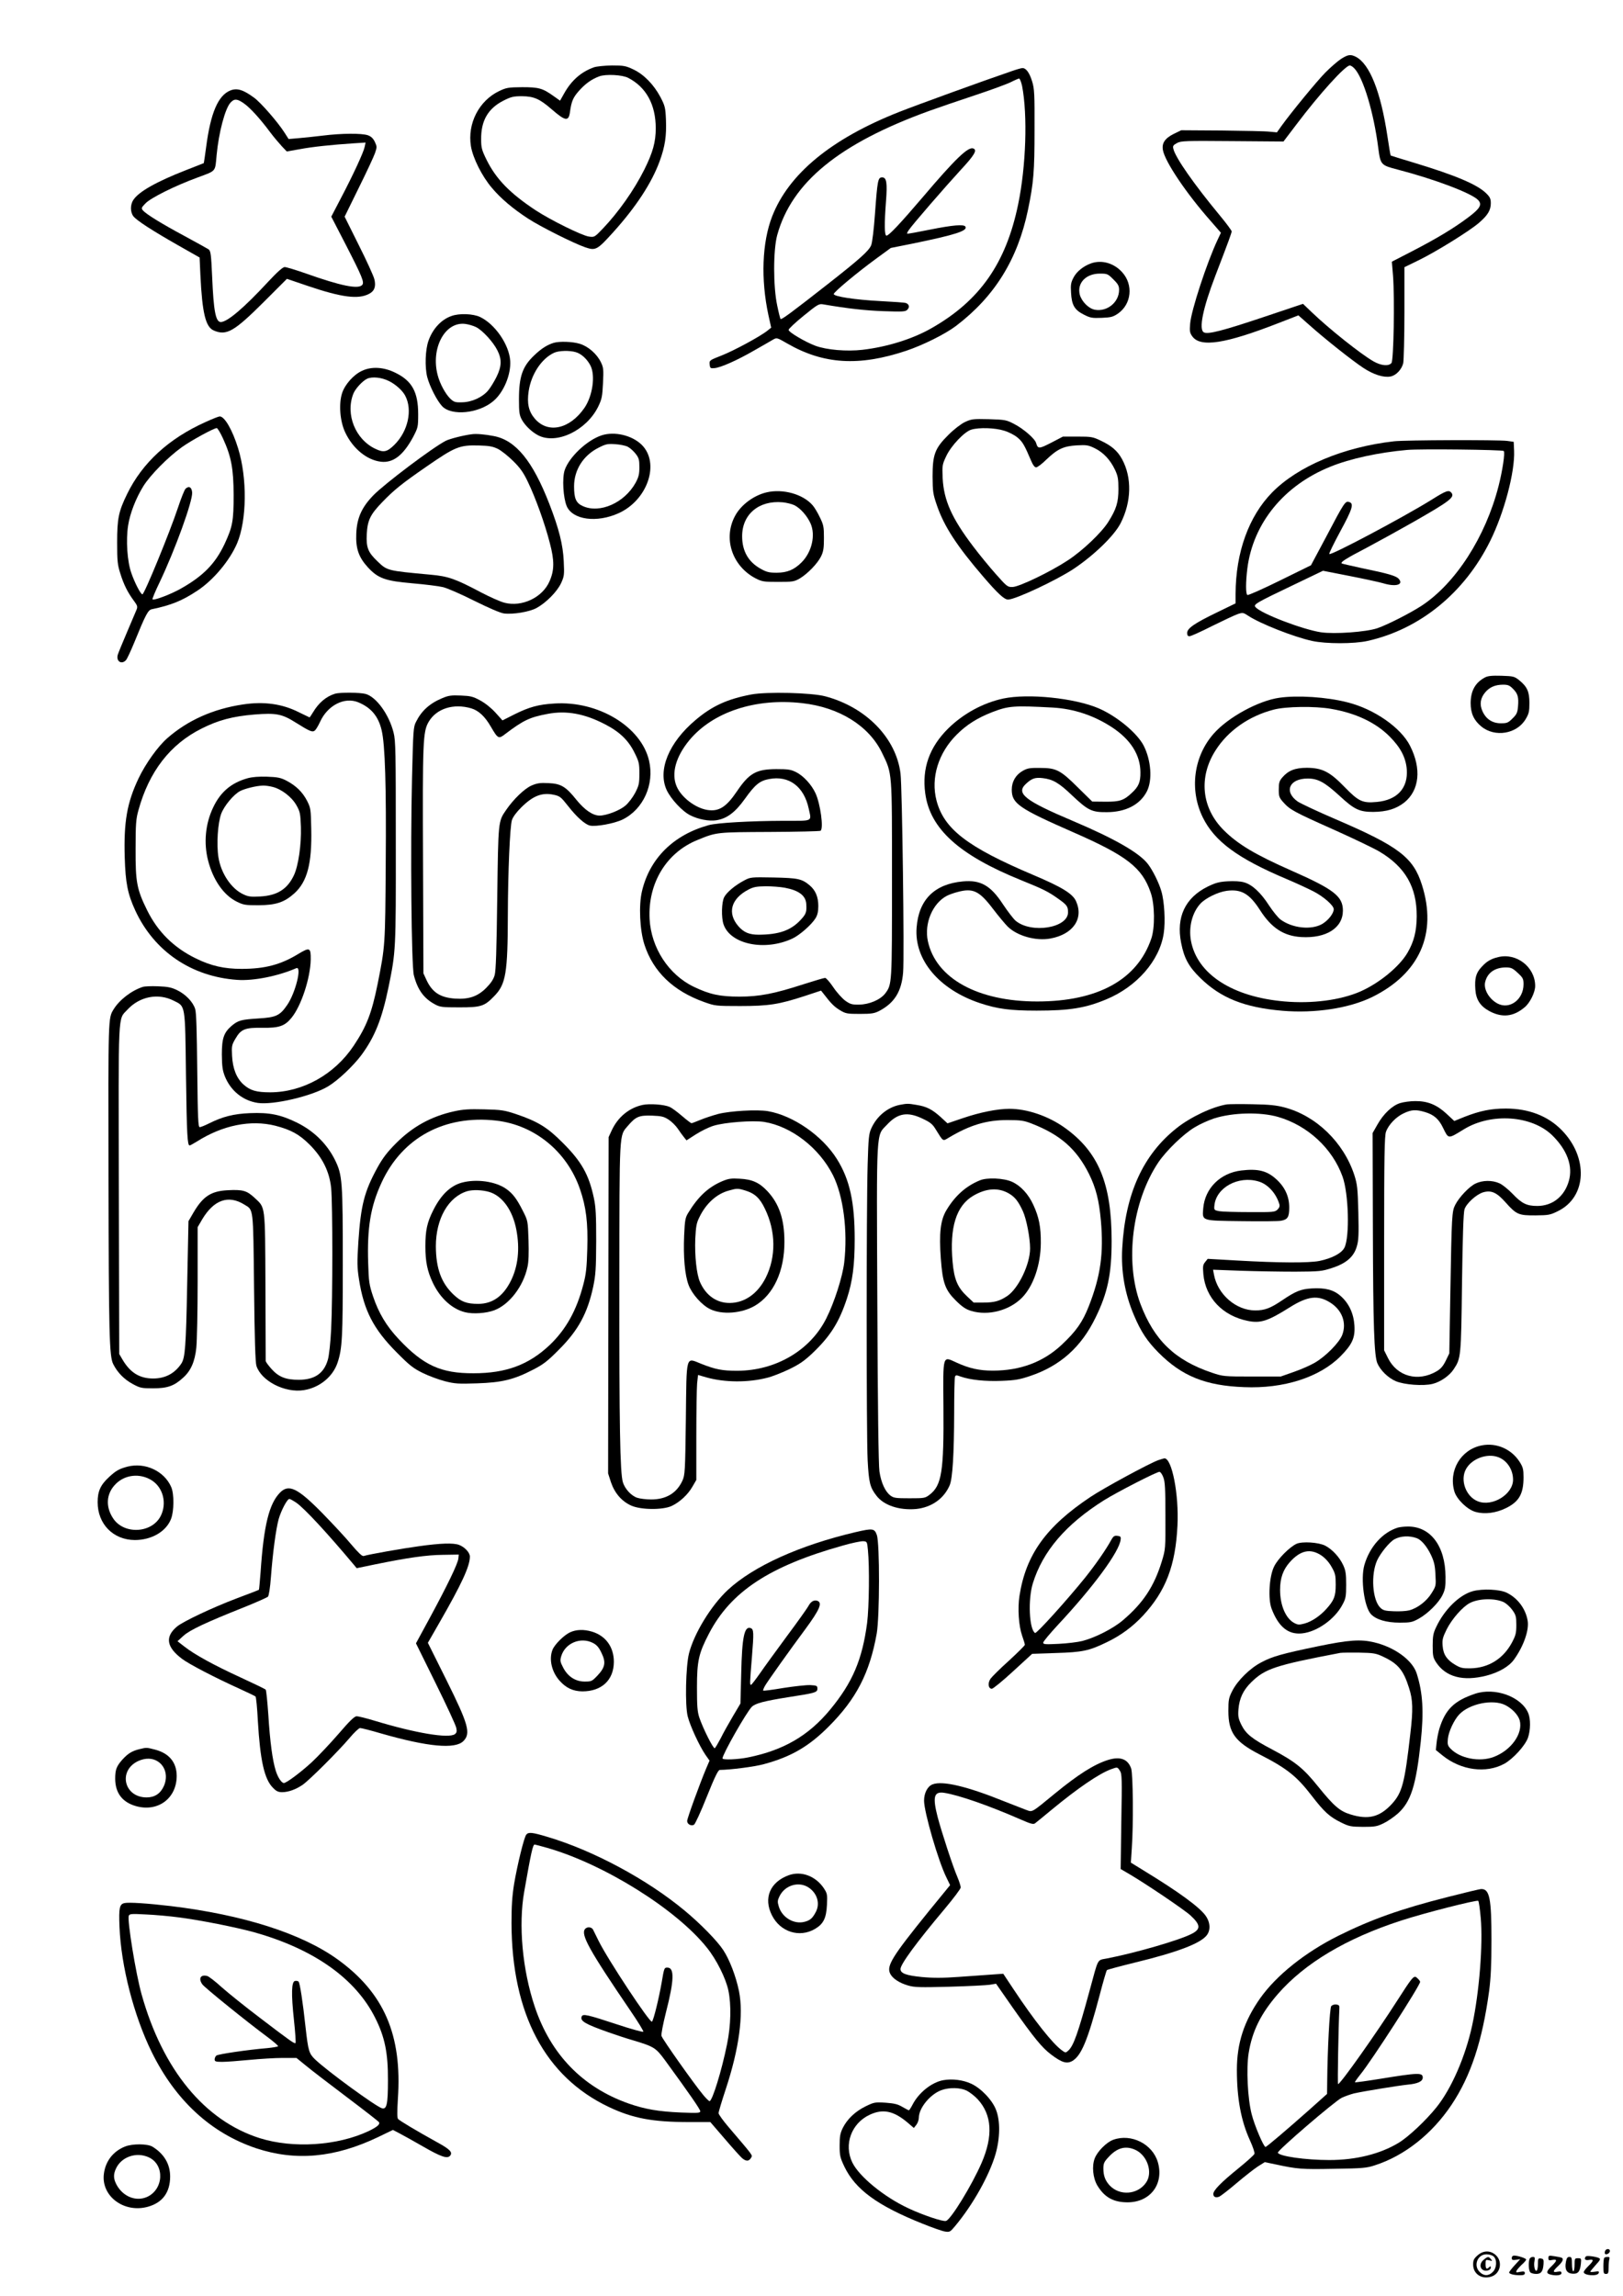<?xml version="1.0" standalone="no"?>
<!DOCTYPE svg PUBLIC "-//W3C//DTD SVG 20010904//EN"
 "http://www.w3.org/TR/2001/REC-SVG-20010904/DTD/svg10.dtd">
<svg version="1.0" xmlns="http://www.w3.org/2000/svg"
 width="1240pt" height="1754pt" viewBox="0 0 1240 1754"
 preserveAspectRatio="xMidYMid meet">

<g transform="translate(0,1754) scale(0.1,-0.1)"
fill="#000000" stroke="none">
<path d="M10246 17090 c-26 -17 -79 -63 -119 -103 -66 -67 -260 -303 -337
-410 l-34 -48 -56 5 c-30 4 -194 7 -365 9 l-310 2 -58 -28 c-67 -34 -92 -71
-82 -124 16 -89 180 -332 363 -539 l80 -92 -25 -53 c-82 -174 -202 -540 -210
-641 -5 -57 -3 -70 16 -97 62 -87 251 -58 659 101 l152 59 86 -76 c120 -107
326 -270 411 -326 78 -51 154 -75 207 -65 42 8 85 53 97 102 4 22 9 195 9 386
l0 347 113 55 c132 65 386 222 458 285 65 56 89 95 89 148 0 35 -6 48 -37 78
-68 66 -236 137 -547 231 -98 29 -180 55 -181 56 -2 2 -13 68 -25 148 -51 339
-135 551 -241 606 -40 20 -59 18 -113 -16z m102 -73 c68 -72 147 -334 182
-606 17 -130 20 -133 147 -166 285 -74 570 -182 617 -234 31 -34 13 -64 -73
-129 -111 -84 -241 -162 -426 -258 l-161 -83 9 -108 c13 -174 5 -646 -12 -666
-21 -26 -79 -21 -138 13 -96 55 -339 248 -473 377 l-65 62 -295 -99 c-313
-105 -431 -136 -462 -119 -41 22 -8 184 88 434 104 271 124 326 124 338 0 6
-41 62 -91 122 -197 238 -338 440 -354 507 -6 23 -2 29 27 45 31 17 61 18 424
15 l390 -3 101 133 c176 233 371 448 406 448 7 0 23 -10 35 -23z"/>
<path d="M4538 17026 c-98 -35 -172 -100 -228 -200 l-31 -55 -48 34 c-85 61
-114 69 -241 69 -105 -1 -120 -3 -175 -29 -156 -74 -245 -249 -217 -422 15
-90 84 -229 160 -318 67 -80 160 -159 277 -235 95 -62 349 -189 436 -219 80
-27 91 -21 214 115 175 194 295 378 355 543 41 112 53 193 48 316 -4 93 -7
106 -43 175 -51 95 -126 172 -207 210 -57 27 -72 30 -163 30 -56 -1 -116 -7
-137 -14z m262 -81 c137 -71 210 -204 210 -385 0 -105 -22 -184 -87 -315 -79
-158 -198 -326 -317 -451 -63 -66 -65 -67 -107 -61 -52 7 -293 126 -407 201
-195 129 -301 237 -374 384 -37 75 -42 94 -42 156 -2 143 52 236 168 296 61
31 78 35 145 35 90 -1 134 -20 226 -100 106 -92 130 -95 140 -18 11 80 24 110
71 162 48 53 94 86 153 108 49 18 176 12 221 -12z"/>
<path d="M7725 16995 c-206 -70 -729 -260 -855 -310 -520 -205 -845 -474 -971
-799 -77 -199 -87 -480 -28 -754 l21 -95 -29 -23 c-53 -43 -258 -154 -351
-190 -92 -36 -93 -37 -90 -68 3 -29 6 -31 37 -28 47 4 172 59 305 136 61 35
125 71 141 81 30 17 30 17 110 -29 276 -159 547 -176 907 -56 129 43 300 128
383 191 294 224 470 507 549 886 43 208 50 292 50 613 1 270 -1 312 -18 367
-20 66 -46 103 -74 103 -9 0 -48 -11 -87 -25z m84 -112 c43 -223 30 -614 -30
-903 -93 -452 -294 -738 -664 -948 -144 -82 -337 -142 -525 -164 -121 -14
-275 -1 -361 31 -79 30 -204 104 -204 121 0 8 52 57 115 108 107 87 117 93
150 87 187 -32 321 -47 460 -52 147 -5 168 -4 182 11 19 19 15 41 -10 51 -9 4
-97 10 -195 15 -193 10 -357 35 -357 54 0 15 175 161 321 268 l115 84 165 33
c327 67 424 98 405 130 -12 19 -96 12 -271 -23 -93 -19 -171 -33 -174 -31 -2
3 3 15 12 27 25 39 283 336 398 461 105 113 127 151 95 163 -39 15 -138 -80
-385 -371 -175 -205 -260 -295 -278 -295 -16 0 -17 89 -4 260 11 143 5 185
-29 185 -32 0 -36 -18 -55 -278 -8 -115 -21 -222 -29 -240 -17 -43 -89 -107
-330 -296 -268 -210 -355 -275 -362 -268 -3 2 -15 49 -26 103 -31 144 -31 424
0 538 111 403 474 700 1162 949 69 25 227 79 351 120 124 41 248 87 275 101
27 14 54 25 60 26 6 0 16 -26 23 -57z"/>
<path d="M1760 16849 c-94 -38 -151 -172 -185 -432 -9 -67 -17 -122 -18 -123
-1 -1 -63 -25 -137 -54 -225 -88 -360 -164 -401 -227 -25 -37 -24 -94 0 -125
26 -33 142 -108 342 -222 l164 -93 6 -134 c14 -292 40 -398 103 -424 97 -41
155 -7 380 217 l178 178 162 -55 c257 -87 383 -103 465 -60 42 21 55 57 41
113 -6 24 -59 141 -119 260 l-108 217 108 220 c60 121 116 241 125 268 15 44
14 49 -3 85 -13 26 -28 40 -53 49 -48 16 -202 15 -345 -3 -66 -8 -151 -17
-190 -20 l-70 -6 -32 50 c-52 81 -180 228 -232 266 -83 61 -130 75 -181 55z
m105 -100 c48 -34 124 -118 199 -219 27 -36 67 -83 88 -106 l39 -41 97 17
c100 19 246 34 411 45 l94 6 -7 -33 c-8 -41 -88 -214 -182 -393 l-73 -140 106
-205 c133 -259 149 -298 129 -318 -32 -32 -164 -5 -429 89 -77 27 -150 49
-162 49 -14 0 -55 -36 -126 -112 -183 -198 -310 -306 -361 -308 -40 -1 -56 82
-67 343 -8 176 -11 199 -27 212 -11 7 -93 53 -184 102 -173 93 -296 168 -319
197 -13 15 -10 21 20 52 41 43 226 135 401 199 142 53 131 40 143 170 16 172
65 358 107 402 29 31 51 29 103 -8z"/>
<path d="M8335 15528 c-58 -21 -110 -63 -133 -108 -20 -38 -23 -56 -19 -116 5
-94 26 -131 97 -167 49 -25 63 -28 137 -25 71 3 87 7 125 33 103 72 118 220
32 315 -64 71 -157 97 -239 68z m171 -122 c36 -35 44 -50 44 -80 0 -95 -91
-169 -185 -152 -48 9 -100 62 -115 114 -23 89 46 162 153 162 57 0 61 -2 103
-44z"/>
<path d="M3449 15126 c-78 -27 -143 -98 -175 -188 -25 -69 -29 -202 -10 -278
19 -72 74 -180 114 -223 72 -76 279 -56 391 39 79 66 136 203 129 308 -8 123
-115 279 -229 334 -53 26 -161 30 -220 8z m189 -85 c49 -25 130 -113 162 -177
35 -69 33 -123 -7 -204 -18 -36 -46 -82 -63 -102 -43 -52 -125 -90 -199 -91
-53 -2 -63 2 -89 26 -38 36 -81 115 -98 181 -54 204 54 409 208 392 26 -3 64
-14 86 -25z"/>
<path d="M4230 14921 c-49 -15 -95 -44 -148 -95 -90 -85 -117 -162 -117 -336
0 -99 3 -121 22 -156 24 -44 76 -94 124 -119 140 -73 369 36 459 218 28 58 32
77 37 180 5 104 4 119 -16 160 -31 64 -98 122 -162 141 -55 17 -156 20 -199 7z
m169 -71 c42 -12 86 -52 112 -102 39 -76 17 -232 -46 -324 -112 -162 -279
-199 -379 -82 -47 55 -61 116 -47 210 20 131 100 251 196 294 36 16 117 18
164 4z"/>
<path d="M2765 14707 c-64 -30 -129 -103 -151 -169 -27 -82 -17 -215 23 -300
58 -124 165 -212 273 -225 94 -11 171 49 247 190 36 70 38 75 38 172 0 169
-46 255 -173 317 -90 45 -184 50 -257 15z m207 -78 c51 -25 104 -73 124 -112
57 -108 22 -270 -81 -373 -57 -57 -84 -63 -146 -33 -153 71 -231 263 -170 420
14 38 71 100 106 116 39 18 112 10 167 -18z"/>
<path d="M1570 14316 c-281 -126 -482 -311 -598 -548 -66 -135 -77 -188 -77
-373 0 -140 3 -170 24 -235 26 -85 57 -146 103 -208 28 -38 31 -46 21 -70 -6
-15 -39 -92 -73 -172 -34 -80 -66 -157 -70 -171 -15 -50 29 -79 63 -41 8 9 36
69 62 132 87 214 106 250 134 256 149 31 233 65 349 142 123 81 248 231 304
363 74 177 78 496 7 725 -43 140 -104 245 -141 243 -7 0 -56 -19 -108 -43z
m134 -126 c63 -138 80 -229 81 -430 0 -201 -8 -243 -69 -375 -71 -150 -161
-243 -332 -340 -77 -44 -208 -94 -219 -83 -3 2 21 61 54 129 120 252 254 623
249 687 -3 41 -25 53 -51 28 -8 -9 -34 -73 -57 -143 -63 -190 -257 -662 -272
-663 -13 0 -58 86 -84 161 -32 89 -43 253 -25 366 14 91 59 207 116 299 53 85
187 221 294 298 73 52 243 145 267 146 6 0 28 -36 48 -80z"/>
<path d="M7372 14316 c-31 -15 -83 -55 -126 -98 -103 -102 -121 -150 -121
-318 1 -115 3 -133 33 -220 55 -161 153 -311 355 -546 111 -129 160 -174 189
-174 55 0 373 149 503 236 155 104 309 253 357 348 83 163 87 348 11 488 -34
63 -80 103 -163 142 -61 29 -72 31 -177 31 l-112 0 -90 -47 c-94 -48 -101 -48
-115 -2 -10 34 -97 109 -167 145 -61 32 -70 33 -194 37 -122 3 -133 1 -183
-22z m300 -66 c37 -11 81 -34 104 -54 37 -31 52 -58 103 -178 13 -31 26 -48
37 -48 10 0 45 26 78 59 86 82 132 103 233 109 74 4 88 2 137 -22 66 -32 119
-89 155 -165 22 -47 26 -70 26 -146 0 -103 -16 -154 -77 -251 -51 -82 -196
-220 -309 -294 -133 -88 -373 -203 -423 -204 -38 -1 -43 3 -128 99 -49 55
-127 150 -172 210 -165 217 -225 353 -234 522 -4 98 -3 104 27 168 37 80 140
188 192 203 60 18 182 14 251 -8z"/>
<path d="M3605 14223 c-65 -8 -169 -35 -199 -50 -100 -51 -471 -331 -554 -417
-89 -92 -125 -173 -130 -291 -5 -115 18 -181 88 -258 78 -85 133 -105 343
-123 94 -8 199 -21 232 -29 33 -8 141 -55 240 -105 113 -56 197 -92 225 -96
69 -9 196 12 250 42 73 40 157 125 187 190 24 53 25 63 20 168 -6 126 -36 246
-110 437 -127 327 -256 486 -424 518 -67 13 -133 19 -168 14z m199 -112 c26
-13 79 -55 117 -93 54 -53 79 -89 113 -161 57 -118 129 -317 167 -466 35 -133
35 -206 -2 -290 -53 -125 -211 -200 -345 -165 -32 8 -112 44 -179 79 -196 104
-251 123 -384 135 -336 31 -332 30 -409 104 -70 67 -85 104 -80 205 6 108 26
150 122 249 87 90 149 140 336 269 219 151 250 164 400 160 76 -2 105 -7 144
-26z"/>
<path d="M4598 14215 c-112 -36 -250 -166 -284 -267 -20 -62 -11 -211 16 -275
46 -104 229 -129 397 -53 222 101 317 384 175 523 -74 72 -206 103 -304 72z
m199 -88 c18 -10 45 -34 60 -54 24 -31 28 -45 28 -102 0 -54 -6 -76 -29 -119
-85 -153 -273 -237 -403 -178 -52 23 -67 58 -67 151 0 125 70 236 187 295 55
28 69 31 127 27 36 -2 80 -11 97 -20z"/>
<path d="M10650 14169 c-386 -44 -733 -190 -930 -390 -179 -182 -279 -459
-280 -776 l0 -72 -142 -69 c-172 -83 -228 -122 -228 -157 0 -18 5 -25 18 -25
11 0 88 35 173 78 85 42 172 83 195 91 39 13 43 12 81 -13 91 -60 346 -161
488 -192 105 -23 321 -23 423 0 400 89 741 367 937 763 107 216 190 528 183
690 l-3 68 -50 7 c-72 9 -776 7 -865 -3z m839 -74 c11 -12 -9 -148 -40 -269
-99 -387 -328 -743 -589 -914 -88 -57 -261 -145 -337 -171 -87 -29 -326 -46
-430 -31 -140 21 -462 144 -501 193 -17 20 4 32 295 171 l221 106 204 -40
c112 -22 227 -47 254 -55 98 -30 161 -12 120 34 -20 22 -77 39 -281 81 -82 18
-152 34 -154 36 -11 10 33 38 189 119 90 48 248 135 350 193 286 163 327 194
299 228 -20 24 -41 16 -154 -55 -211 -131 -770 -428 -779 -413 -3 5 35 82 84
173 93 171 106 213 68 224 -29 10 -37 -1 -174 -262 l-118 -221 -238 -117
c-130 -64 -242 -114 -248 -110 -13 8 -13 98 0 203 44 345 279 634 634 777 152
62 371 109 586 128 97 9 729 2 739 -8z"/>
<path d="M5857 13779 c-98 -23 -195 -95 -240 -178 -94 -171 -25 -383 154 -478
51 -26 62 -28 174 -28 112 0 123 2 165 26 60 36 136 114 163 169 18 37 22 62
22 140 0 87 -3 101 -32 160 -17 36 -42 77 -55 91 -74 85 -227 127 -351 98z
m214 -99 c46 -24 96 -81 122 -139 39 -89 10 -217 -68 -296 -58 -58 -110 -79
-190 -80 -59 0 -78 5 -123 30 -94 52 -142 135 -142 249 0 168 129 276 310 259
30 -3 71 -13 91 -23z"/>
<path d="M11345 12365 c-74 -40 -108 -101 -109 -195 0 -78 24 -132 81 -179
104 -86 273 -58 340 57 24 40 28 58 28 122 0 87 -17 124 -78 174 -37 29 -44
31 -135 34 -74 2 -104 -1 -127 -13z m214 -86 c37 -37 45 -63 39 -135 -4 -47
-10 -61 -42 -92 -33 -33 -42 -37 -89 -37 -65 0 -114 32 -141 93 -23 51 -16 99
21 143 34 40 75 58 135 59 39 0 51 -5 77 -31z"/>
<path d="M2560 12241 c-68 -21 -125 -69 -169 -143 -13 -21 -24 -38 -26 -38 -1
0 -38 18 -81 39 -128 65 -268 84 -427 60 -229 -34 -424 -122 -579 -258 -73
-64 -166 -195 -219 -306 -89 -187 -114 -334 -106 -605 6 -195 22 -278 81 -406
144 -311 429 -505 779 -529 124 -9 312 29 450 89 46 21 -4 -187 -69 -281 -56
-82 -86 -95 -223 -103 -126 -8 -151 -14 -200 -55 -61 -52 -76 -96 -76 -220 1
-91 5 -120 23 -167 45 -111 138 -186 252 -203 118 -17 411 51 536 126 74 44
190 153 254 238 104 141 158 276 209 523 55 271 56 273 55 1103 0 698 -1 776
-17 839 -35 139 -132 272 -213 295 -44 12 -196 13 -234 2z m178 -66 c98 -41
153 -107 178 -214 26 -109 36 -425 31 -1021 -4 -626 -4 -625 -62 -917 -45
-222 -84 -323 -182 -470 -147 -221 -390 -356 -638 -357 -106 0 -154 14 -205
60 -53 48 -82 121 -87 219 -4 74 -2 84 26 131 42 73 73 85 208 83 124 -2 169
13 220 76 74 90 144 302 147 445 1 92 -7 96 -95 43 -136 -83 -257 -114 -434
-114 -133 0 -234 23 -351 81 -167 82 -288 202 -369 365 -80 162 -90 216 -89
470 0 191 3 230 22 297 81 294 242 503 483 623 127 64 236 93 403 107 166 13
210 5 316 -62 110 -69 127 -75 146 -60 9 8 26 37 39 65 57 127 187 194 293
150z"/>
<path d="M1891 11595 c-124 -35 -206 -104 -262 -222 -60 -125 -74 -272 -39
-407 38 -148 119 -264 218 -313 52 -26 66 -28 167 -28 133 1 197 22 274 91 98
89 135 226 129 492 -3 151 -4 159 -32 215 -35 67 -84 115 -158 154 -45 23 -68
27 -148 30 -63 2 -113 -2 -149 -12z m192 -66 c68 -17 146 -77 181 -139 29 -51
31 -64 35 -167 4 -134 -19 -295 -53 -368 -50 -107 -128 -156 -258 -163 -75 -4
-93 -1 -132 18 -90 43 -168 160 -187 281 -16 100 -5 261 21 333 23 61 95 147
144 173 36 19 126 41 174 42 18 1 52 -4 75 -10z"/>
<path d="M5740 12235 c-184 -35 -300 -88 -427 -196 -203 -171 -289 -381 -220
-533 32 -69 120 -164 181 -194 61 -31 142 -46 197 -38 82 12 146 60 221 165
77 108 113 137 184 150 152 29 267 -57 303 -227 21 -100 39 -92 -191 -92 -255
-1 -508 -15 -573 -33 -269 -74 -451 -254 -510 -504 -26 -108 -17 -300 19 -410
67 -206 220 -353 455 -437 84 -30 89 -31 276 -31 219 0 298 13 494 77 l124 41
19 -24 c58 -76 84 -101 126 -126 43 -26 55 -28 152 -28 90 0 111 4 148 23 116
61 170 148 182 294 10 119 -7 1418 -20 1520 -34 271 -263 506 -575 589 -105
28 -446 36 -565 14z m387 -66 c284 -31 512 -173 612 -380 79 -163 76 -131 76
-969 0 -802 0 -799 -52 -869 -37 -48 -122 -84 -199 -85 -54 -1 -68 3 -106 30
-23 17 -65 63 -91 102 -27 40 -55 72 -63 72 -8 0 -83 -22 -167 -49 -222 -72
-336 -94 -487 -94 -148 0 -226 16 -349 75 -192 92 -326 297 -338 518 -14 273
128 508 367 604 146 60 145 59 551 61 207 1 382 5 388 9 25 16 -1 207 -39 288
-31 66 -92 132 -148 160 -40 20 -62 23 -152 23 -153 -1 -206 -31 -300 -170
-81 -120 -138 -156 -226 -142 -92 15 -198 96 -234 179 -43 99 -7 228 97 354
180 216 505 323 860 283z"/>
<path d="M5685 10814 c-68 -36 -132 -89 -152 -127 -20 -38 -23 -155 -5 -208
52 -153 316 -207 527 -108 55 26 145 105 176 155 15 25 21 51 21 93 0 69 -21
120 -66 158 -60 50 -88 56 -276 60 -173 3 -176 3 -225 -23z m310 -55 c108 -20
161 -60 165 -124 4 -62 -1 -77 -44 -123 -75 -80 -165 -111 -319 -112 -72 0
-113 17 -154 63 -89 101 -59 212 76 282 38 20 62 24 132 25 47 0 112 -5 144
-11z"/>
<path d="M3379 12207 c-96 -40 -158 -96 -200 -180 -21 -40 -22 -62 -31 -427
-13 -542 -5 -1437 14 -1510 29 -112 77 -177 161 -222 38 -21 56 -23 187 -23
166 0 191 8 267 87 88 90 102 176 103 618 1 335 16 676 31 725 8 25 35 61 71
97 91 90 159 116 249 97 46 -10 55 -17 110 -87 64 -82 128 -139 165 -148 45
-11 187 15 251 46 158 78 244 268 202 449 -60 260 -389 459 -724 437 -121 -7
-192 -27 -303 -82 l-93 -47 -54 60 c-33 36 -78 72 -117 93 -55 30 -74 34 -148
37 -72 3 -94 0 -141 -20z m222 -78 c56 -17 104 -62 148 -138 56 -96 60 -97
111 -58 139 105 186 128 325 154 142 27 281 2 438 -80 111 -57 178 -122 224
-215 35 -70 38 -83 38 -161 0 -77 -4 -92 -32 -147 -18 -34 -51 -78 -75 -98
-43 -37 -144 -76 -197 -76 -51 0 -113 42 -175 118 -83 104 -120 126 -216 130
-62 3 -86 0 -128 -18 -54 -23 -139 -105 -195 -187 -61 -89 -60 -79 -68 -673
-5 -400 -10 -557 -20 -590 -9 -31 -29 -61 -65 -97 -65 -65 -132 -88 -238 -81
-113 8 -174 48 -218 143 l-23 50 -3 851 c-4 922 -1 994 43 1070 60 102 190
143 326 103z"/>
<path d="M7665 12204 c-154 -33 -305 -115 -421 -229 -143 -142 -201 -304 -175
-495 36 -271 258 -472 736 -665 168 -68 204 -86 281 -141 65 -46 74 -58 74
-103 0 -120 -281 -165 -401 -64 -17 15 -60 71 -96 125 -94 144 -171 188 -307
175 -217 -20 -337 -140 -353 -353 -19 -246 172 -473 485 -577 132 -44 231 -57
432 -57 253 0 374 20 532 86 234 97 408 297 439 504 14 89 5 246 -18 322 -18
64 -66 160 -102 207 -65 86 -256 195 -572 329 -369 156 -439 211 -361 284 45
42 70 51 129 44 77 -9 124 -36 224 -132 122 -115 151 -129 264 -128 145 0 255
57 307 158 44 85 33 238 -24 350 -50 97 -206 226 -346 286 -184 78 -536 114
-727 74z m378 -69 c162 -9 317 -61 455 -152 141 -93 215 -211 215 -343 1 -74
-14 -109 -65 -156 -61 -58 -93 -69 -203 -68 l-100 1 -110 108 c-134 133 -165
149 -290 149 -78 1 -96 -2 -134 -24 -51 -30 -81 -81 -81 -142 0 -106 54 -143
471 -326 409 -179 525 -270 590 -459 32 -90 34 -269 5 -353 -107 -314 -409
-480 -872 -480 -455 0 -774 177 -835 461 -29 135 36 289 145 346 17 9 54 22
81 29 118 32 166 10 271 -128 42 -55 93 -116 112 -135 72 -72 216 -113 328
-92 173 32 255 152 195 285 -26 58 -109 108 -326 200 -505 214 -683 351 -740
569 -45 173 14 364 155 504 75 75 159 128 273 172 123 47 162 50 460 34z"/>
<path d="M9774 12210 c-161 -23 -392 -150 -501 -274 -154 -174 -187 -430 -83
-641 90 -182 266 -312 640 -470 74 -31 166 -74 205 -94 78 -40 155 -108 155
-136 0 -32 -41 -85 -88 -113 -83 -48 -229 -33 -320 35 -18 14 -57 62 -86 106
-63 98 -129 160 -191 177 -27 8 -76 11 -125 8 -66 -4 -92 -11 -154 -41 -171
-85 -241 -233 -202 -429 23 -118 58 -182 146 -268 157 -154 338 -226 628 -251
249 -21 510 19 686 105 362 179 498 484 380 856 -66 210 -177 295 -657 501
-138 59 -269 121 -292 136 -108 76 -65 176 76 176 78 0 129 -28 241 -130 115
-107 154 -125 260 -125 103 1 174 23 236 71 117 93 134 259 45 434 -70 139
-274 281 -478 332 -159 41 -382 55 -521 35z m397 -85 c187 -32 339 -104 445
-210 84 -84 124 -160 132 -251 11 -144 -73 -236 -230 -250 -107 -10 -138 4
-242 111 -116 120 -173 149 -291 150 -91 0 -143 -21 -189 -75 -22 -26 -26 -41
-26 -91 0 -54 3 -62 37 -100 50 -55 81 -72 384 -207 145 -65 302 -140 348
-167 198 -118 286 -271 285 -495 -1 -113 -21 -193 -70 -277 -62 -107 -216
-233 -361 -297 -152 -66 -367 -94 -578 -76 -399 34 -669 209 -716 464 -19 105
10 217 74 285 40 42 133 87 198 96 111 15 174 -20 255 -146 88 -138 182 -199
316 -207 190 -11 317 69 318 201 0 110 -66 162 -392 306 -279 123 -411 202
-519 310 -169 169 -193 404 -62 609 95 150 255 262 443 311 94 25 317 28 441
6z"/>
<path d="M11447 10229 c-56 -13 -90 -33 -130 -78 -41 -45 -51 -85 -45 -170 5
-77 38 -127 106 -164 98 -53 185 -44 271 29 41 34 81 116 80 164 -1 143 -142
253 -282 219z m148 -120 c41 -38 45 -46 45 -88 0 -116 -106 -195 -198 -147
-65 34 -109 110 -95 165 17 70 73 110 156 111 42 0 53 -5 92 -41z"/>
<path d="M1090 10001 c-86 -28 -178 -99 -222 -171 -42 -69 -41 -51 -39 -1271
2 -1214 6 -1380 36 -1439 32 -64 83 -116 147 -151 59 -32 69 -34 158 -34 109
0 160 18 228 80 60 53 91 124 102 231 5 49 10 276 10 505 l0 415 35 60 c89
149 200 188 321 113 72 -44 68 -12 75 -634 4 -393 10 -571 18 -598 37 -116
218 -209 362 -186 120 19 222 102 258 210 36 108 40 195 40 744 0 645 -3 689
-60 805 -61 122 -160 220 -289 284 -126 62 -212 79 -360 73 -125 -5 -210 -27
-312 -78 -32 -16 -64 -29 -72 -29 -12 0 -15 64 -19 433 -3 303 -7 443 -16 470
-17 54 -73 112 -137 143 -45 22 -72 27 -147 30 -51 2 -103 0 -117 -5z m237
-105 c91 -45 87 -21 94 -576 6 -452 11 -530 28 -530 4 0 28 14 55 30 197 125
411 168 599 121 120 -31 184 -66 263 -145 98 -98 151 -205 164 -331 12 -117
12 -848 0 -1079 -5 -102 -16 -202 -25 -232 -30 -105 -100 -153 -221 -154 -100
0 -154 21 -209 82 -25 28 -45 55 -45 62 0 6 -1 263 -2 571 -3 634 1 596 -85
677 -59 54 -88 62 -206 56 -125 -7 -186 -47 -258 -169 l-39 -67 -10 -488 c-9
-473 -16 -555 -44 -599 -50 -76 -123 -115 -216 -115 -104 0 -176 45 -235 146
l-24 41 -3 1254 c-3 1392 -8 1297 65 1376 94 102 236 129 354 69z"/>
<path d="M10698 9114 c-60 -18 -128 -82 -174 -164 l-37 -65 2 -725 c2 -753 10
-974 34 -1033 23 -54 82 -112 140 -137 64 -28 212 -39 283 -21 60 15 128 62
160 111 56 84 57 92 64 660 5 361 11 537 19 562 14 45 90 114 142 130 62 18
104 0 172 -77 83 -93 100 -100 229 -99 100 1 112 3 172 33 220 108 233 410 27
619 -106 108 -252 164 -426 164 -113 0 -197 -17 -315 -63 l-79 -32 -60 56
c-75 69 -145 97 -239 96 -37 0 -88 -7 -114 -15z m190 -69 c67 -20 105 -53 137
-120 43 -87 36 -87 160 -11 208 127 517 106 674 -46 115 -113 160 -236 127
-350 -34 -118 -125 -190 -241 -190 -80 0 -118 18 -190 94 -32 33 -76 69 -99
79 -55 25 -129 24 -183 -2 -48 -23 -125 -104 -155 -163 -25 -50 -27 -74 -37
-668 l-8 -466 -27 -56 c-20 -41 -39 -63 -70 -81 -142 -83 -301 -40 -371 100
l-30 60 0 815 c0 665 3 822 14 854 19 54 77 115 136 142 59 28 93 30 163 9z"/>
<path d="M4911 9100 c-104 -22 -190 -93 -237 -194 l-24 -52 -2 -1285 -2 -1284
22 -68 c29 -84 82 -145 155 -178 74 -33 240 -34 308 -3 62 29 125 87 160 149
l29 50 0 335 c0 184 3 365 6 401 l7 66 66 -19 c140 -39 317 -40 464 -2 34 8
108 37 163 63 81 39 117 64 179 122 139 132 206 238 266 421 43 131 59 255 59
453 0 282 -38 455 -135 610 -111 179 -335 334 -528 367 -83 14 -287 2 -379
-21 -41 -11 -102 -31 -136 -45 -34 -14 -65 -26 -69 -26 -4 0 -37 25 -73 56
-36 31 -78 62 -95 69 -41 18 -151 26 -204 15z m198 -113 c23 -15 54 -46 69
-68 15 -22 36 -52 47 -65 l20 -25 70 45 c39 25 99 55 135 66 85 27 301 43 388
30 208 -34 420 -197 526 -407 79 -158 114 -424 86 -667 -13 -109 -75 -304
-137 -427 -122 -244 -387 -400 -682 -400 -113 0 -164 10 -273 53 -121 48 -112
80 -118 -425 -5 -400 -7 -424 -26 -467 -44 -96 -125 -144 -239 -144 -38 0 -87
6 -107 13 -45 15 -93 67 -109 118 -22 72 -28 443 -27 1513 1 1188 -2 1131 65
1210 61 71 85 81 184 78 74 -3 91 -7 128 -31z"/>
<path d="M5518 8517 c-106 -45 -183 -116 -260 -242 -22 -36 -26 -55 -31 -172
-7 -164 5 -302 34 -379 26 -69 101 -153 164 -184 92 -45 242 -33 343 26 142
84 226 265 225 489 0 171 -40 290 -130 386 -61 65 -115 90 -211 95 -65 4 -86
1 -134 -19z m176 -71 c72 -22 111 -57 150 -139 84 -172 86 -369 6 -528 -62
-122 -161 -191 -274 -192 -100 -1 -183 57 -228 160 -26 59 -41 198 -36 330 5
95 9 121 32 166 50 104 133 179 226 203 59 17 68 17 124 0z"/>
<path d="M6873 9100 c-92 -19 -174 -86 -216 -179 -19 -41 -22 -73 -28 -276
-10 -329 -10 -2070 0 -2260 9 -170 18 -207 67 -270 56 -74 174 -113 302 -102
119 12 214 79 258 182 22 54 33 235 34 552 0 144 3 268 6 276 5 14 11 14 43 2
74 -26 189 -38 313 -33 104 4 138 10 218 37 230 77 391 221 500 446 93 189
123 334 123 585 0 440 -100 681 -359 866 -125 89 -286 144 -422 144 -92 0
-226 -27 -355 -71 l-118 -40 -53 49 c-65 58 -107 80 -184 92 -64 11 -71 11
-129 0z m175 -105 c60 -28 77 -42 101 -82 59 -95 53 -91 97 -65 163 98 292
137 454 136 100 0 124 -4 183 -27 218 -85 342 -194 437 -384 53 -107 77 -202
91 -357 22 -250 -2 -423 -92 -653 -48 -122 -96 -191 -208 -296 -140 -131 -315
-197 -526 -197 -103 0 -180 17 -278 62 -107 49 -102 66 -99 -340 4 -492 -13
-599 -106 -670 -34 -26 -40 -27 -153 -27 -104 0 -121 2 -146 21 -40 30 -71 98
-84 184 -7 49 -13 491 -16 1281 -6 1371 -11 1277 75 1369 81 87 156 100 270
45z"/>
<path d="M7485 8523 c-105 -43 -189 -118 -254 -227 -46 -76 -57 -177 -43 -370
14 -188 33 -240 117 -323 48 -47 75 -65 116 -77 130 -39 293 4 389 103 86 89
141 250 142 416 1 122 -14 198 -57 291 -38 83 -97 147 -164 177 -63 28 -191
34 -246 10z m222 -99 c47 -27 73 -60 108 -136 27 -59 55 -203 55 -284 0 -121
-88 -304 -173 -363 -60 -40 -100 -51 -184 -51 l-74 0 -49 46 c-74 69 -100 130
-112 264 -24 264 28 430 158 506 99 58 191 64 271 18z"/>
<path d="M9375 9104 c-110 -17 -280 -97 -386 -182 -257 -204 -392 -502 -415
-917 -10 -177 20 -350 91 -515 53 -125 101 -196 186 -282 179 -180 359 -253
654 -264 303 -13 576 75 736 235 90 91 113 141 107 236 -6 92 -42 169 -104
224 -55 49 -118 65 -222 59 -83 -5 -123 -21 -225 -90 -90 -61 -134 -78 -207
-78 -146 0 -287 122 -315 273 l-7 38 213 -8 c118 -4 304 -7 414 -7 187 1 205
3 281 28 109 35 167 85 190 164 14 46 16 90 12 261 -5 188 -8 213 -31 286 -82
249 -291 452 -534 516 -60 16 -116 22 -243 24 -91 2 -178 1 -195 -1z m390 -96
c225 -65 414 -239 492 -455 47 -129 56 -460 15 -543 -21 -43 -95 -82 -191
-102 -81 -16 -310 -15 -625 3 l-229 13 -20 -25 c-17 -21 -18 -33 -13 -94 17
-179 147 -316 339 -355 97 -20 153 -2 320 103 138 87 217 96 310 37 91 -57
127 -155 92 -247 -22 -58 -126 -164 -209 -212 -32 -19 -104 -51 -159 -70
l-102 -36 -220 0 c-215 0 -222 1 -305 29 -283 95 -442 248 -547 526 -121 324
-63 782 137 1081 61 90 193 218 278 268 39 24 106 54 149 68 142 45 354 50
488 11z"/>
<path d="M9484 8599 c-161 -19 -278 -136 -291 -288 -8 -99 -18 -95 294 -99
147 -2 282 -1 300 3 51 9 63 28 63 101 0 85 -33 157 -101 218 -70 63 -138 80
-265 65z m132 -84 c69 -20 133 -89 158 -172 5 -15 1 -28 -13 -42 -20 -20 -32
-21 -213 -20 -106 0 -211 3 -233 7 -38 7 -40 10 -37 41 11 138 182 233 338
186z"/>
<path d="M3470 9051 c-177 -39 -319 -118 -445 -245 -69 -69 -102 -114 -142
-186 -100 -183 -126 -286 -145 -565 -10 -159 -10 -193 5 -289 37 -236 110
-378 287 -556 99 -100 127 -122 200 -158 47 -23 123 -51 170 -63 74 -19 103
-21 245 -16 188 6 281 28 429 105 76 39 108 63 196 152 148 148 218 277 262
480 19 93 22 134 23 350 0 200 -3 260 -18 330 -38 178 -94 277 -237 420 -118
119 -192 164 -361 221 -85 28 -109 32 -239 35 -116 3 -162 0 -230 -15z m322
-71 c292 -34 540 -236 639 -523 47 -136 62 -257 56 -457 -4 -143 -9 -192 -30
-271 -52 -201 -134 -346 -259 -465 -160 -150 -332 -214 -580 -214 -249 -1
-383 60 -572 261 -94 100 -153 199 -196 327 -29 87 -33 112 -37 252 -9 271 18
434 102 616 158 344 482 519 877 474z"/>
<path d="M3528 8506 c-87 -24 -159 -93 -218 -211 -47 -93 -60 -154 -60 -275 0
-118 15 -191 57 -279 56 -118 148 -201 247 -225 60 -15 161 -8 222 15 115 43
222 182 254 331 9 37 11 106 8 205 -5 147 -5 148 -43 223 -48 95 -78 134 -130
170 -81 56 -226 76 -337 46z m210 -71 c100 -30 179 -140 207 -289 28 -146 13
-281 -43 -392 -59 -117 -140 -173 -247 -174 -90 0 -132 16 -190 71 -94 89
-134 200 -135 369 0 210 95 377 240 421 42 12 113 10 168 -6z"/>
<path d="M11321 6499 c-160 -31 -256 -193 -209 -353 18 -59 99 -138 161 -155
70 -20 156 -9 233 29 100 49 134 109 134 235 0 61 -4 77 -29 117 -63 99 -177
149 -290 127z m126 -90 c67 -25 113 -95 113 -172 0 -111 -156 -208 -267 -166
-93 35 -140 163 -92 248 44 79 161 122 246 90z"/>
<path d="M8849 6386 c-66 -23 -420 -215 -518 -281 -339 -226 -493 -441 -542
-755 -15 -96 -6 -229 20 -304 12 -33 21 -64 21 -70 0 -6 -55 -60 -121 -121
-67 -60 -130 -123 -141 -138 -23 -33 -18 -77 10 -77 9 0 83 60 163 134 l145
133 180 6 c205 6 255 17 389 82 107 51 199 119 278 204 174 188 248 382 263
687 12 237 -42 516 -100 514 -6 -1 -27 -7 -47 -14z m39 -131 c13 -32 16 -90
16 -295 1 -251 0 -256 -27 -345 -59 -193 -143 -320 -297 -451 -73 -63 -213
-134 -310 -159 -36 -9 -118 -19 -182 -22 -100 -5 -118 -4 -118 9 0 8 50 68
111 134 273 292 472 562 481 654 3 21 -2 26 -25 28 -22 3 -31 -3 -45 -28 -41
-76 -122 -192 -202 -292 -138 -171 -371 -429 -382 -422 -45 28 -55 256 -17
379 76 246 253 452 544 635 99 62 407 220 424 217 8 -1 21 -20 29 -42z"/>
<path d="M975 6337 c-64 -17 -88 -30 -142 -80 -65 -60 -87 -108 -87 -192 0
-167 119 -288 284 -289 128 0 240 65 277 162 23 60 24 191 1 243 -53 122 -199
190 -333 156z m183 -104 c88 -55 119 -175 70 -273 -67 -132 -278 -144 -362
-21 -62 91 -55 193 19 266 71 71 184 83 273 28z"/>
<path d="M2140 6139 c-84 -85 -125 -251 -149 -607 -6 -74 -11 -135 -13 -136
-2 -2 -77 -31 -168 -65 -190 -72 -411 -177 -458 -216 -93 -78 -80 -157 38
-246 54 -41 254 -145 440 -229 63 -29 118 -55 122 -59 5 -4 13 -88 18 -186 18
-305 50 -447 116 -512 25 -26 40 -33 71 -33 49 1 103 21 155 56 53 37 274 258
358 357 35 42 72 77 81 77 10 0 81 -18 159 -41 359 -103 567 -122 630 -59 59
59 39 128 -130 468 l-141 283 86 150 c173 301 235 435 235 509 0 30 -40 73
-83 89 -43 16 -141 13 -305 -10 -132 -18 -381 -62 -424 -75 -11 -3 -39 23 -94
88 -42 51 -141 157 -218 236 -191 195 -259 228 -326 161z m124 -78 c63 -44
237 -232 443 -478 l18 -22 145 30 c246 50 390 71 515 72 l120 2 -3 -30 c-4
-40 -86 -209 -217 -451 l-107 -197 151 -306 c83 -168 154 -321 157 -340 6 -27
3 -37 -11 -48 -48 -34 -297 7 -614 103 -62 19 -124 34 -136 34 -17 0 -54 -36
-139 -135 -64 -74 -156 -171 -203 -215 -81 -75 -194 -160 -214 -160 -18 0 -46
42 -62 93 -25 79 -44 220 -57 428 -7 101 -16 188 -20 192 -4 5 -89 46 -189 92
-207 95 -356 177 -432 237 l-53 41 46 42 c49 44 169 101 471 221 89 36 167 71
174 77 7 7 17 69 23 152 14 185 38 364 59 441 19 66 65 154 82 154 6 0 29 -13
53 -29z"/>
<path d="M10680 5871 c-117 -36 -216 -147 -256 -286 -30 -106 -1 -321 51 -376
40 -41 117 -64 220 -64 81 0 95 3 144 30 70 39 152 120 182 181 20 41 24 63
23 139 -1 236 -116 387 -290 384 -27 0 -60 -4 -74 -8z m145 -81 c35 -13 77
-63 108 -128 24 -51 31 -81 34 -150 5 -85 4 -88 -29 -141 -37 -61 -107 -115
-171 -132 -23 -6 -76 -9 -118 -7 -65 2 -82 7 -102 26 -62 58 -75 255 -25 364
27 57 95 140 132 160 48 26 114 29 171 8z"/>
<path d="M6535 5836 c-425 -100 -777 -259 -973 -440 -129 -120 -259 -333 -298
-486 -25 -100 -31 -397 -10 -480 18 -73 90 -228 136 -295 l31 -44 -27 -63
c-50 -120 -144 -378 -144 -398 0 -24 30 -41 52 -29 9 5 53 101 98 214 60 150
87 205 99 205 84 1 263 24 337 44 208 56 345 136 496 288 210 210 312 408 366
708 23 129 24 692 1 755 -18 50 -31 52 -164 21z m96 -136 c13 -129 9 -437 -6
-557 -37 -280 -111 -455 -283 -663 -164 -198 -354 -309 -624 -364 -83 -17
-198 -21 -198 -8 0 31 183 353 224 394 28 27 93 44 281 74 202 31 220 36 220
64 0 23 -4 25 -55 28 -30 1 -122 -9 -205 -22 -82 -14 -151 -23 -154 -20 -3 2
4 19 14 37 21 36 196 282 304 427 116 157 138 210 92 223 -25 6 -48 -9 -65
-42 -8 -15 -81 -118 -163 -228 -81 -110 -175 -239 -208 -287 -33 -47 -63 -86
-67 -86 -10 0 -10 5 7 215 15 184 14 209 -9 218 -49 19 -67 -68 -73 -347 l-6
-229 -58 -98 c-32 -54 -74 -129 -93 -168 -20 -38 -40 -72 -45 -75 -11 -7 -91
153 -118 234 -15 45 -18 88 -18 230 0 202 13 260 91 410 167 322 463 517 1024
674 69 20 139 34 155 33 29 -2 30 -3 36 -67z"/>
<path d="M9905 5747 c-53 -25 -143 -115 -171 -174 -37 -75 -47 -246 -19 -321
53 -139 127 -200 233 -189 115 12 251 109 309 220 25 46 28 63 28 152 0 83 -4
109 -23 150 -28 60 -82 119 -137 148 -51 26 -176 34 -220 14z m191 -89 c31
-22 58 -52 78 -88 28 -49 31 -64 31 -135 0 -89 -12 -119 -72 -186 -50 -55
-112 -96 -167 -111 -41 -11 -51 -10 -79 5 -64 35 -107 134 -107 253 0 89 23
154 75 212 81 90 157 106 241 50z"/>
<path d="M11251 5385 c-103 -29 -217 -142 -279 -275 -22 -46 -26 -70 -26 -141
0 -77 3 -91 26 -127 75 -113 206 -147 384 -102 96 25 174 70 212 124 74 103
117 228 103 299 -16 89 -75 168 -156 209 -53 28 -189 34 -264 13z m239 -84
c19 -10 49 -37 65 -60 27 -38 30 -51 30 -114 0 -63 -5 -80 -34 -135 -67 -124
-179 -193 -316 -196 -60 -1 -77 3 -117 27 -63 37 -91 78 -96 144 -4 47 0 64
31 127 40 79 121 172 177 201 69 36 193 38 260 6z"/>
<path d="M4355 5071 c-47 -22 -119 -94 -134 -134 -28 -72 -6 -167 53 -234 50
-57 104 -82 175 -83 148 0 240 86 241 225 0 114 -62 199 -166 231 -64 19 -121
17 -169 -5z m175 -81 c29 -15 45 -33 65 -75 36 -73 29 -111 -30 -174 -42 -44
-46 -46 -98 -46 -71 0 -130 39 -165 108 -22 42 -24 52 -14 86 30 100 148 149
242 101z"/>
<path d="M10072 4965 c-275 -57 -351 -78 -435 -123 -87 -45 -182 -139 -222
-218 -27 -53 -30 -68 -30 -154 0 -165 51 -235 239 -332 206 -105 282 -165 396
-313 97 -126 138 -163 225 -206 63 -31 75 -33 169 -34 91 0 107 3 158 28 31
15 80 49 108 74 100 90 139 214 175 550 24 228 16 371 -31 519 -32 102 -169
202 -327 239 -103 24 -192 18 -425 -30z m491 -78 c117 -54 159 -103 202 -240
30 -92 32 -165 10 -352 -43 -377 -62 -449 -142 -536 -93 -100 -179 -121 -315
-79 -82 25 -127 64 -249 215 -110 137 -173 188 -349 281 -156 82 -201 119
-236 189 -23 48 -26 64 -22 118 7 85 37 147 98 207 107 104 182 129 680 224
14 2 79 3 145 2 106 -2 127 -5 178 -29z"/>
<path d="M11270 4602 c-160 -54 -227 -119 -273 -267 -8 -27 -18 -75 -21 -107
l-6 -56 53 -43 c140 -112 330 -138 470 -62 67 37 160 139 181 199 20 58 21
143 2 188 -52 125 -254 199 -406 148z m231 -87 c53 -27 98 -75 110 -117 26
-100 -65 -228 -199 -279 -109 -41 -260 -11 -331 65 -20 21 -23 33 -19 73 5 55
47 144 86 186 78 83 258 120 353 72z"/>
<path d="M1067 4179 c-56 -13 -89 -33 -131 -79 -46 -52 -56 -77 -56 -148 1
-108 54 -178 157 -208 169 -49 314 59 313 232 -1 102 -58 171 -165 199 -66 17
-65 17 -118 4z m140 -95 c58 -38 77 -115 45 -187 -26 -58 -70 -87 -132 -87
-172 0 -220 203 -66 277 56 26 111 25 153 -3z"/>
<path d="M8465 4096 c-107 -34 -228 -111 -405 -256 -184 -151 -170 -143 -221
-125 -24 9 -98 38 -164 64 -284 115 -473 160 -549 131 -39 -14 -66 -66 -66
-125 0 -87 109 -463 171 -587 l28 -58 -165 -202 c-278 -344 -322 -414 -293
-474 18 -37 69 -71 138 -91 48 -14 91 -15 316 -9 143 4 281 11 307 15 l48 8
126 -181 c161 -229 224 -307 296 -361 81 -61 119 -72 161 -48 68 40 117 157
207 497 27 104 53 193 57 197 5 4 102 30 216 58 321 78 497 145 546 207 32 40
28 101 -9 152 -47 65 -207 182 -468 341 l-102 63 7 107 c13 178 10 571 -5 613
-26 72 -84 93 -177 64z m91 -82 c16 -23 17 -59 11 -388 l-5 -363 65 -38 c125
-73 423 -274 469 -317 78 -72 80 -105 5 -142 -95 -48 -426 -144 -643 -186 -78
-16 -63 12 -133 -245 -89 -327 -123 -423 -163 -459 -20 -18 -22 -18 -49 2 -69
49 -212 229 -369 466 l-79 119 -85 -6 c-47 -3 -161 -11 -253 -18 -125 -9 -197
-9 -284 -1 -121 12 -163 28 -163 61 0 37 122 203 338 460 67 80 122 153 122
163 0 10 -11 46 -25 79 -36 83 -121 345 -151 458 -40 156 -29 198 50 186 110
-17 341 -97 585 -204 78 -34 97 -39 110 -28 9 6 65 53 126 103 200 165 361
275 453 309 50 18 49 18 68 -11z"/>
<path d="M4021 3526 c-17 -20 -68 -229 -93 -376 -15 -94 -20 -168 -20 -300 2
-693 257 -1174 744 -1405 184 -87 334 -115 616 -115 l159 0 106 -123 c57 -67
118 -135 134 -150 32 -29 56 -29 73 3 10 18 14 12 -172 230 -43 50 -78 99 -78
108 0 10 25 93 55 184 102 309 137 569 101 748 -23 113 -72 241 -121 315 -46
70 -174 201 -295 301 -285 237 -697 459 -1049 563 -116 35 -143 37 -160 17z
m162 -102 c434 -125 985 -469 1218 -762 73 -90 145 -235 164 -327 23 -110 19
-267 -10 -409 -41 -203 -113 -436 -134 -436 -5 0 -27 21 -49 48 -69 83 -312
426 -318 450 -4 12 12 92 34 180 63 245 66 342 11 342 -24 0 -25 -2 -44 -115
-21 -120 -61 -285 -74 -298 -14 -14 -339 477 -408 618 -19 39 -38 77 -42 85
-11 21 -45 24 -61 5 -35 -42 31 -161 349 -628 56 -82 99 -152 96 -157 -3 -4
-92 20 -197 55 -231 76 -265 84 -274 61 -13 -34 26 -57 204 -120 54 -19 138
-47 187 -61 163 -49 175 -57 246 -153 189 -259 269 -375 269 -389 0 -14 -17
-15 -147 -10 -171 7 -279 26 -401 69 -351 124 -595 375 -717 741 -94 281 -125
623 -80 877 53 302 66 360 80 360 4 0 48 -12 98 -26z"/>
<path d="M6027 3216 c-144 -52 -196 -175 -129 -307 64 -127 210 -173 328 -104
65 38 87 82 92 184 4 81 2 88 -25 129 -63 92 -171 132 -266 98z m155 -97 c62
-44 84 -119 52 -182 -25 -49 -44 -66 -86 -77 -81 -22 -173 32 -198 117 -11 36
-10 46 6 79 43 86 151 116 226 63z"/>
<path d="M11060 3049 c-363 -92 -583 -171 -835 -296 -254 -127 -473 -302 -597
-477 -123 -175 -178 -343 -178 -547 0 -220 32 -390 100 -539 22 -48 38 -95 34
-103 -3 -9 -59 -59 -123 -111 -132 -107 -191 -167 -191 -195 0 -23 18 -31 45
-21 11 5 70 50 131 102 60 51 134 109 163 128 l54 34 86 -18 c163 -35 197 -38
441 -33 221 3 252 6 315 27 226 73 436 239 585 462 147 220 235 486 287 868
13 101 18 200 18 390 0 318 -14 391 -78 390 -12 0 -128 -28 -257 -61z m253
-159 c18 -202 -11 -569 -65 -820 -51 -237 -158 -484 -273 -627 -81 -101 -215
-227 -290 -272 -141 -85 -326 -131 -529 -131 -181 0 -384 29 -393 56 -5 16
431 390 487 419 25 12 68 27 95 34 82 18 335 59 410 67 78 7 115 25 115 54 0
39 -33 38 -334 -11 -99 -16 -181 -27 -184 -25 -2 2 17 29 41 59 87 106 457
681 457 708 0 10 -29 39 -38 39 -18 -1 -36 -25 -131 -173 -169 -264 -440 -647
-458 -647 -5 0 3 439 10 575 2 25 -2 30 -24 33 -14 2 -31 -4 -38 -12 -12 -14
-29 -340 -31 -581 l-1 -90 -140 -125 c-160 -142 -321 -279 -330 -280 -14 -1
-84 163 -106 250 -31 120 -42 349 -23 467 27 168 93 301 223 451 206 236 522
425 941 561 177 58 579 160 590 151 5 -5 13 -63 19 -130z"/>
<path d="M952 3003 c-39 -8 -45 -36 -39 -182 12 -299 109 -677 246 -956 182
-370 453 -619 798 -735 302 -100 600 -73 931 85 l114 55 48 -25 c27 -14 108
-59 181 -101 139 -80 186 -96 208 -71 21 26 -1 49 -96 101 -166 92 -291 167
-302 180 -7 8 -7 56 -1 155 33 487 -106 808 -461 1064 -275 198 -721 340
-1274 407 -179 21 -319 30 -353 23z m411 -109 c159 -20 443 -76 582 -115 454
-128 772 -353 922 -654 73 -145 98 -267 97 -475 0 -185 -9 -226 -47 -214 -48
15 -417 284 -509 372 -47 45 -53 65 -73 242 -22 204 -44 343 -54 353 -5 5 -17
7 -27 5 -27 -5 -30 -96 -8 -300 10 -92 15 -170 12 -174 -8 -7 -32 9 -273 193
-110 83 -240 188 -290 232 -49 45 -100 84 -112 87 -50 13 -69 -19 -37 -64 16
-24 352 -295 496 -401 48 -36 85 -68 83 -72 -3 -3 -40 -10 -82 -14 -154 -13
-377 -46 -390 -57 -7 -6 -13 -19 -13 -29 0 -16 8 -19 58 -19 31 0 125 7 207
15 83 8 197 15 255 15 l105 0 75 -61 c41 -34 182 -142 312 -240 130 -98 239
-183 243 -189 11 -17 -13 -37 -79 -69 -238 -112 -576 -134 -831 -54 -421 133
-742 523 -903 1098 -44 155 -111 568 -98 601 6 15 20 16 132 10 69 -3 180 -13
247 -22z"/>
<path d="M7207 1650 c-89 -16 -189 -96 -236 -189 -12 -23 -24 -41 -27 -41 -3
0 -25 12 -50 26 -35 21 -62 27 -129 32 -81 5 -88 3 -152 -28 -79 -39 -140 -97
-174 -165 -20 -41 -24 -65 -24 -135 0 -77 4 -92 36 -160 84 -175 252 -298 597
-436 74 -30 151 -57 171 -60 36 -6 41 -3 76 39 137 163 263 388 311 552 35
122 37 254 4 338 -28 75 -117 168 -192 201 -61 28 -142 38 -211 26z m179 -80
c23 -12 61 -41 84 -66 109 -119 119 -280 29 -487 -73 -168 -233 -430 -271
-442 -22 -8 -178 45 -287 96 -187 87 -377 243 -429 350 -67 138 -7 300 133
365 100 47 182 30 288 -59 l49 -42 19 24 c10 13 19 37 19 54 0 74 87 180 173
211 62 22 143 20 193 -4z"/>
<path d="M8506 1195 c-51 -18 -122 -89 -142 -142 -23 -59 -14 -149 19 -206 54
-90 121 -129 228 -130 176 -2 284 139 235 307 -41 139 -203 220 -340 171z
m174 -80 c88 -45 128 -171 77 -246 -63 -94 -202 -105 -279 -23 -34 37 -48 74
-48 130 0 37 6 51 37 84 68 76 136 93 213 55z"/>
<path d="M955 1143 c-90 -36 -148 -110 -161 -206 -24 -173 155 -306 339 -253
110 32 166 109 167 229 0 96 -46 174 -135 229 -38 23 -153 24 -210 1z m181
-82 c124 -56 115 -246 -13 -303 -82 -36 -178 0 -229 87 -28 49 -30 84 -7 132
42 88 155 127 249 84z"/>
<path d="M12263 345 c-3 -9 -3 -18 0 -22 10 -10 37 6 37 22 0 20 -29 20 -37 0z"/>
<path d="M11288 311 c-27 -24 -33 -36 -33 -69 0 -73 66 -116 140 -92 67 22 87
110 36 161 -41 40 -98 41 -143 0z m124 -8 c27 -25 24 -88 -7 -118 -31 -32 -69
-32 -100 0 -50 49 -17 135 52 135 20 0 45 -7 55 -17z"/>
<path d="M11334 277 c-44 -38 -19 -94 35 -80 12 3 21 12 21 21 0 12 -3 13 -12
4 -20 -20 -28 -14 -28 23 0 34 1 35 28 29 24 -7 26 -6 13 9 -18 22 -25 21 -57
-6z"/>
<path d="M11550 292 c0 -15 6 -18 33 -14 l32 5 -42 -46 c-24 -26 -43 -51 -43
-56 0 -11 36 -21 83 -21 27 0 37 4 37 16 0 13 -7 15 -36 10 -32 -7 -34 -5 -26
11 6 10 24 30 41 46 17 15 31 31 31 37 0 9 -62 30 -92 30 -11 0 -18 -8 -18
-18z"/>
<path d="M11830 291 c0 -17 4 -20 30 -14 39 7 38 -5 -5 -47 -41 -39 -44 -55
-12 -64 44 -12 87 -7 87 10 0 13 -7 15 -30 11 -39 -8 -38 4 5 44 34 32 43 53
28 62 -5 3 -29 8 -55 12 -44 7 -48 6 -48 -14z"/>
<path d="M12117 304 c-18 -19 -6 -33 23 -27 39 7 38 -5 -5 -47 -19 -19 -35
-39 -35 -46 0 -26 104 -34 114 -8 5 14 1 16 -29 11 -19 -3 -35 -3 -35 0 0 3
19 26 41 51 32 34 39 46 28 52 -22 12 -94 22 -102 14z"/>
<path d="M11686 284 c-10 -27 -7 -89 6 -102 7 -7 27 -12 45 -12 38 0 52 20 56
77 2 33 -1 38 -20 41 -21 3 -23 -1 -23 -42 0 -25 -4 -48 -10 -51 -13 -8 -24
39 -16 75 4 25 2 30 -13 30 -10 0 -22 -7 -25 -16z"/>
<path d="M11964 263 c-11 -57 5 -87 47 -91 44 -4 60 13 67 73 4 43 4 45 -22
45 -25 0 -26 -3 -26 -50 0 -27 -4 -50 -10 -50 -5 0 -10 25 -10 55 0 48 -3 55
-20 55 -14 0 -21 -9 -26 -37z"/>
<path d="M12257 293 c-4 -3 -7 -33 -7 -65 0 -51 2 -58 20 -58 17 0 20 7 20 49
0 27 3 56 6 65 4 11 0 16 -13 16 -11 0 -23 -3 -26 -7z"/>
</g>
</svg>
